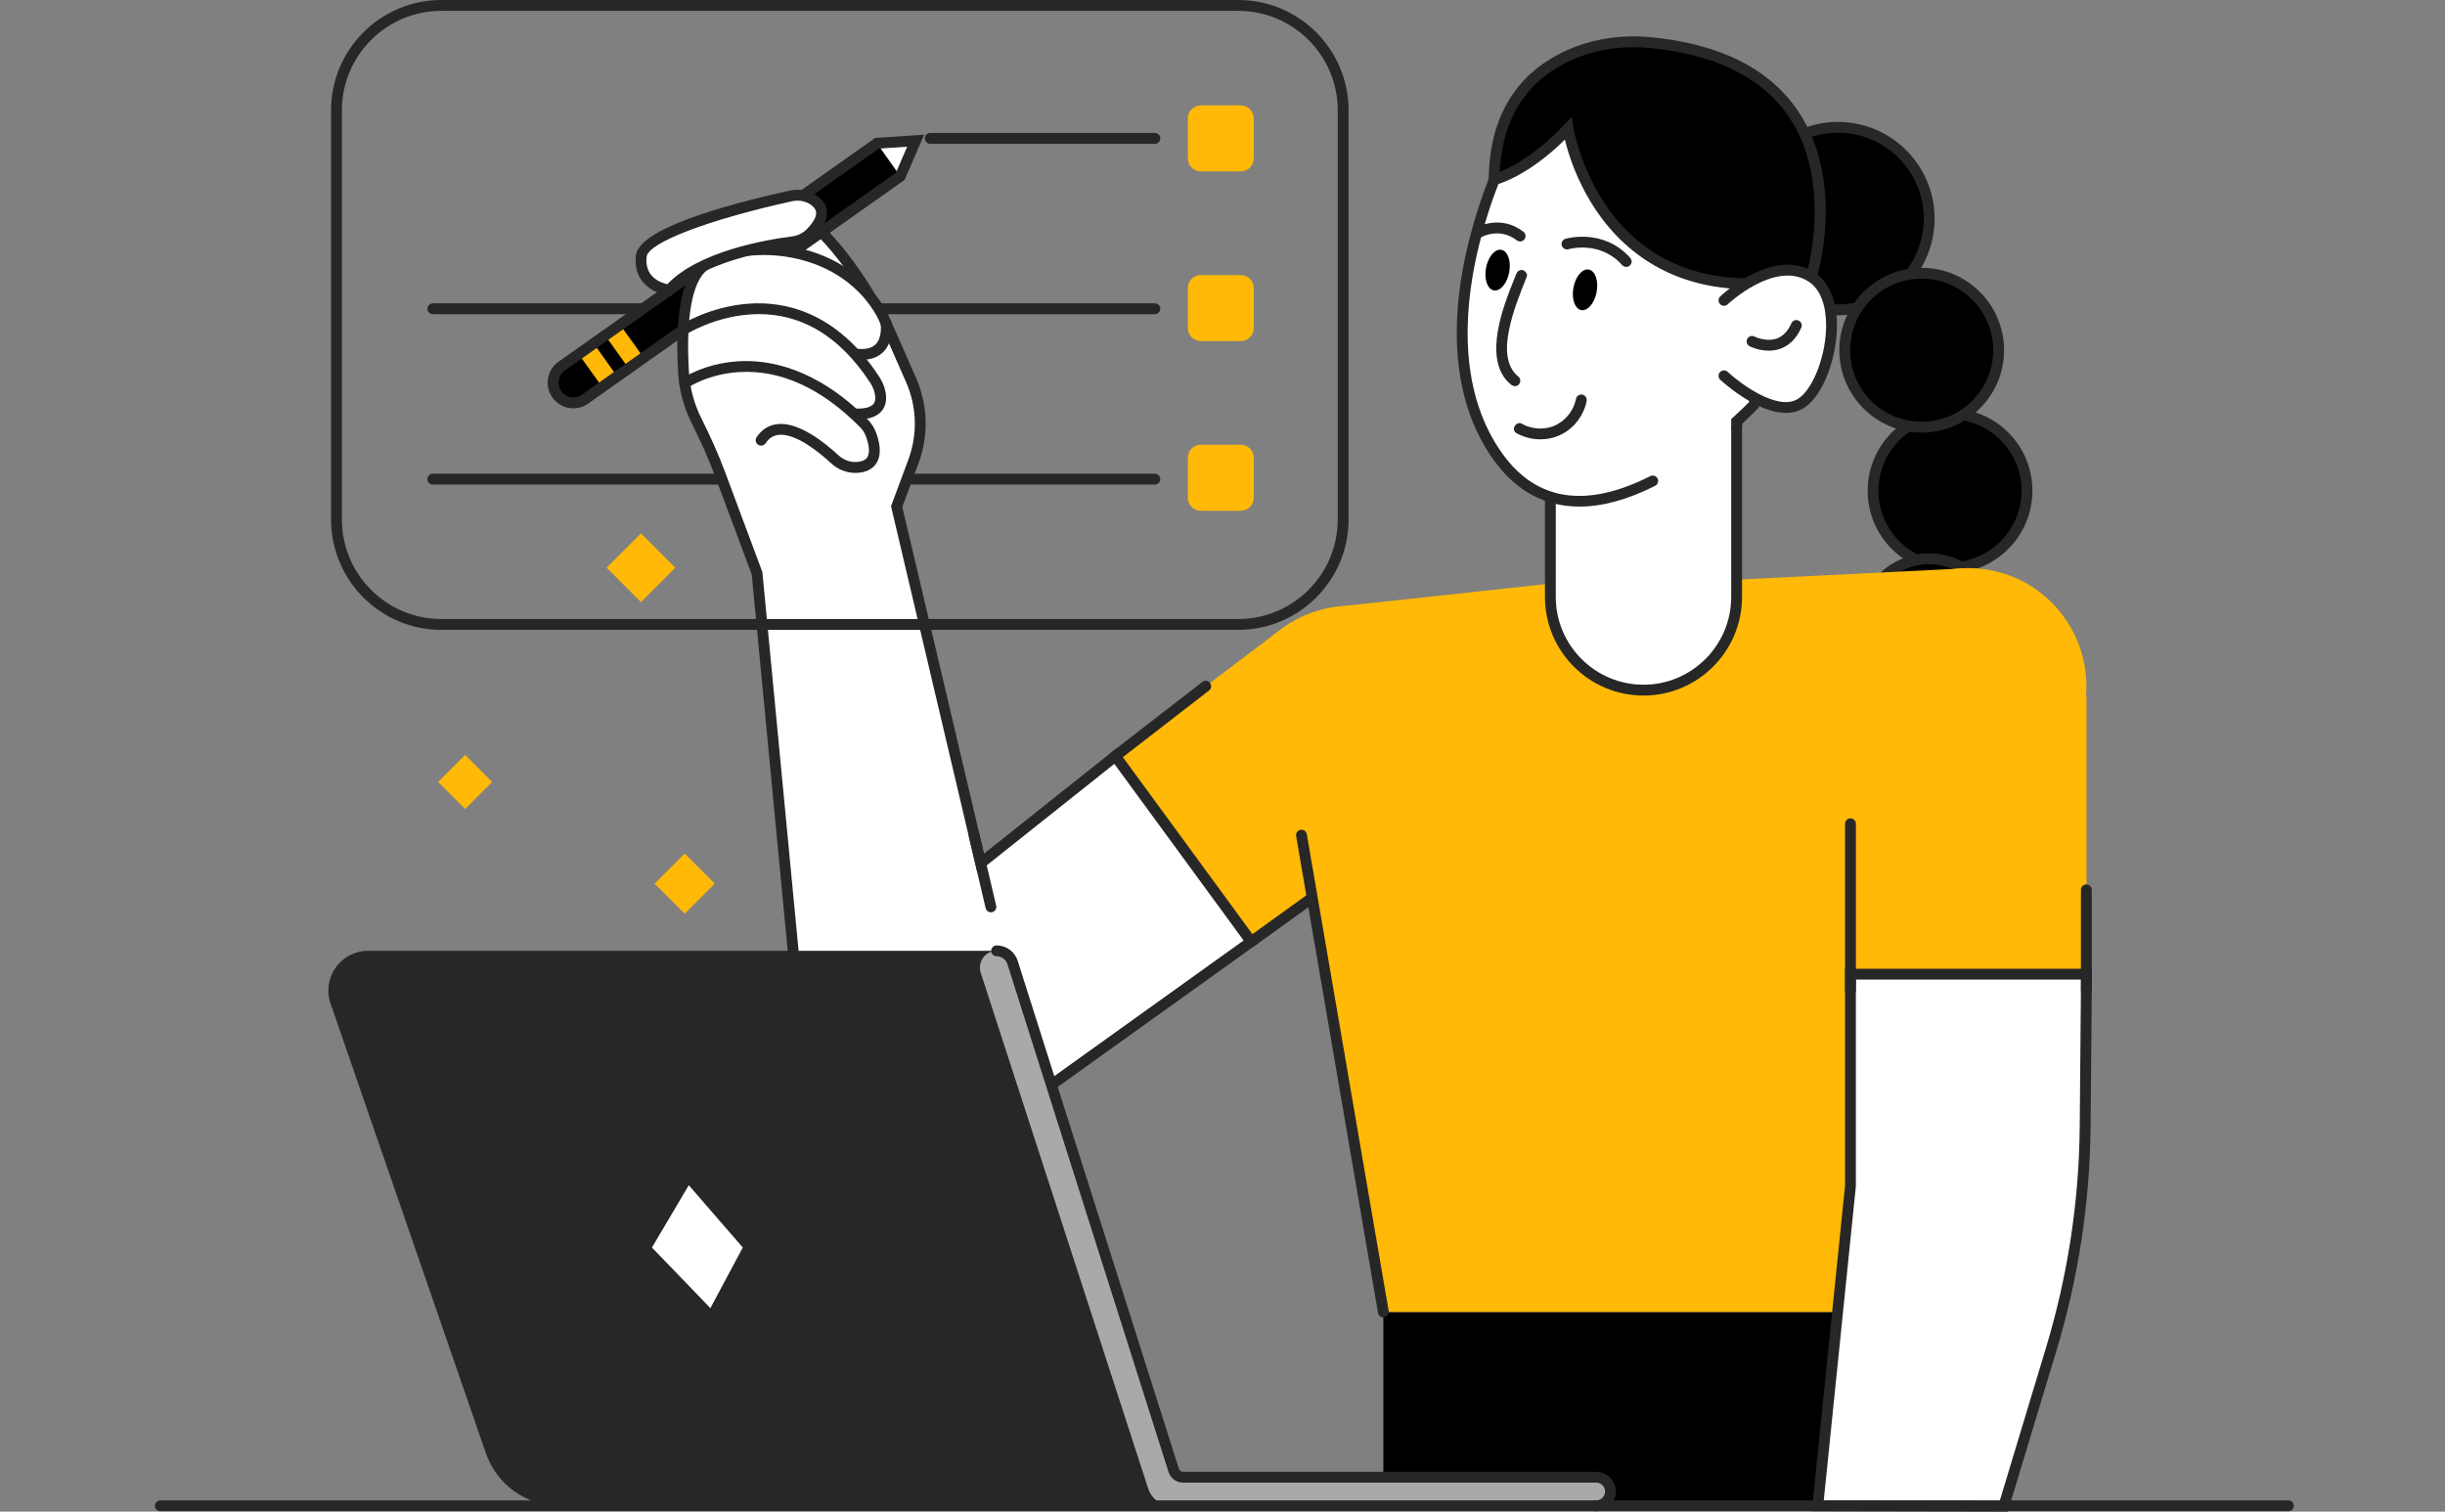 <svg width="647" height="400" viewBox="0 0 647 400" fill="none" xmlns="http://www.w3.org/2000/svg">
<rect x="0" y="0" width="647" height="400" fill="#808080" stroke="none"/>
<g clip-path="url(#clip0_6_338)">
<path d="M305.605 83.136H114.538C113.746 83.136 113.104 82.493 113.104 81.702C113.104 80.91 113.746 80.267 114.538 80.267H305.6C306.391 80.267 307.033 80.91 307.033 81.702C307.033 82.493 306.391 83.136 305.6 83.136H305.605Z" fill="#272727"/>
<path d="M305.605 128.224H114.538C113.746 128.224 113.104 127.581 113.104 126.789C113.104 125.998 113.746 125.355 114.538 125.355H305.6C306.391 125.355 307.033 125.998 307.033 126.789C307.033 127.581 306.391 128.224 305.6 128.224H305.605Z" fill="#272727"/>
<path d="M520.903 347.173H366.062V398.468H520.903V347.173Z" fill="black"/>
<path d="M516.023 150.231C527.269 150.231 536.387 141.11 536.387 129.859C536.387 118.607 527.269 109.486 516.023 109.486C504.776 109.486 495.658 118.607 495.658 129.859C495.658 141.11 504.776 150.231 516.023 150.231Z" fill="black"/>
<path d="M516.022 151.665C504.002 151.665 494.224 141.884 494.224 129.859C494.224 117.834 504.002 108.052 516.022 108.052C528.043 108.052 537.821 117.834 537.821 129.859C537.821 141.884 528.043 151.665 516.022 151.665ZM516.022 110.921C505.585 110.921 497.092 119.417 497.092 129.859C497.092 140.3 505.585 148.797 516.022 148.797C526.46 148.797 534.953 140.3 534.953 129.859C534.953 119.417 526.46 110.921 516.022 110.921Z" fill="#272727"/>
<path d="M526.564 171.886C530.237 163.016 526.027 152.847 517.16 149.173C508.294 145.5 498.129 149.712 494.457 158.581C490.784 167.451 494.995 177.62 503.861 181.294C512.727 184.968 522.892 180.756 526.564 171.886Z" fill="black"/>
<path d="M510.511 184.057C500.137 184.057 491.701 175.617 491.701 165.239C491.701 154.861 500.137 146.422 510.511 146.422C520.886 146.422 529.322 154.861 529.322 165.239C529.322 175.617 520.886 184.057 510.511 184.057ZM510.511 149.29C501.72 149.29 494.568 156.444 494.568 165.239C494.568 174.034 501.72 181.188 510.511 181.188C519.303 181.188 526.454 174.034 526.454 165.239C526.454 156.444 519.303 149.29 510.511 149.29Z" fill="#272727"/>
<path d="M352.924 160.644L419.293 153.467H458.02L520.903 150.346V347.173H366.062L347.166 237.618L352.924 160.644Z" fill="#FFB906"/>
<path d="M173.218 233.825L181.183 241.793L189.147 233.825L181.183 225.858L173.218 233.825Z" fill="#FFB906"/>
<path d="M160.529 150.233L169.617 159.324L178.705 150.233L169.617 141.142L160.529 150.233Z" fill="#FFB906"/>
<path d="M115.928 206.919L123.078 214.071L130.227 206.919L123.078 199.767L115.928 206.919Z" fill="#FFB906"/>
<path d="M551.272 188.75C555.234 171.959 544.839 155.134 528.054 151.171C511.27 147.208 494.452 157.607 490.49 174.398C486.528 191.189 496.924 208.014 513.708 211.977C530.493 215.94 547.311 205.541 551.272 188.75Z" fill="#FFB906"/>
<path d="M357.666 222.765C374.912 222.765 388.893 208.779 388.893 191.526C388.893 174.274 374.912 160.288 357.666 160.288C340.421 160.288 326.44 174.274 326.44 191.526C326.44 208.779 340.421 222.765 357.666 222.765Z" fill="#FFB906"/>
<path d="M552.135 184.206H489.677V257.784H552.135V184.206Z" fill="#FFB906"/>
<path d="M530.251 398.566L542.821 356.955C548.591 337.868 551.607 318.052 551.779 298.11L552.135 257.784H489.677V313.801L481.029 398.474L530.251 398.572V398.566Z" fill="white"/>
<path d="M531.312 400L479.44 399.897L488.243 313.72V256.344H553.58L553.213 298.115C553.035 318.201 550.001 338.131 544.192 357.362L531.312 399.994V400ZM482.611 397.034L529.184 397.126L541.445 356.536C547.174 337.569 550.168 317.908 550.34 298.098L550.678 259.218H491.099V313.944L482.606 397.04L482.611 397.034Z" fill="#272727"/>
<path d="M338.69 166.719L283.268 208.68L319.209 257.784L376.018 216.81L338.69 166.719Z" fill="#FFB906"/>
<path d="M434.903 182.622C448.512 182.622 459.546 171.584 459.546 157.97V107.656H410.261V157.97C410.261 171.584 421.294 182.622 434.903 182.622Z" fill="white"/>
<path d="M434.903 184.057C420.526 184.057 408.827 172.353 408.827 157.97V106.222H460.98V157.97C460.98 172.353 449.28 184.057 434.903 184.057ZM411.694 109.09V157.97C411.694 170.775 422.109 181.188 434.903 181.188C447.698 181.188 458.112 170.77 458.112 157.97V109.09H411.694Z" fill="#272727"/>
<path d="M508.677 67.091C513.78 54.767 507.93 40.638 495.611 35.533C483.292 30.428 469.168 36.281 464.066 48.605C458.963 60.928 464.813 75.057 477.132 80.162C489.451 85.267 503.575 79.415 508.677 67.091Z" fill="black"/>
<path d="M486.368 83.428C472.266 83.428 460.796 71.954 460.796 57.847C460.796 43.739 472.266 32.265 486.368 32.265C500.47 32.265 511.939 43.739 511.939 57.847C511.939 71.954 500.47 83.428 486.368 83.428ZM486.368 35.128C473.848 35.128 463.663 45.317 463.663 57.841C463.663 70.365 473.848 80.554 486.368 80.554C498.887 80.554 509.072 70.365 509.072 57.841C509.072 45.317 498.887 35.128 486.368 35.128Z" fill="#272727"/>
<path d="M527.336 100.465C531.64 90.07 526.705 78.153 516.314 73.847C505.924 69.542 494.011 74.478 489.707 84.873C485.403 95.268 490.337 107.185 500.728 111.491C511.119 115.796 523.032 110.86 527.336 100.465Z" fill="black"/>
<path d="M508.521 114.477C496.501 114.477 486.723 104.696 486.723 92.671C486.723 80.646 496.501 70.864 508.521 70.864C520.541 70.864 530.319 80.646 530.319 92.671C530.319 104.696 520.541 114.477 508.521 114.477ZM508.521 73.733C498.084 73.733 489.591 82.229 489.591 92.671C489.591 103.112 498.084 111.609 508.521 111.609C518.959 111.609 527.452 103.112 527.452 92.671C527.452 82.229 518.959 73.733 508.521 73.733Z" fill="#272727"/>
<path d="M399.697 37.721C399.697 37.721 373.042 89.039 396.681 121.242C420.32 153.444 464.076 107.151 464.076 107.151C464.076 107.151 476.148 66.9 459.552 47.784C442.955 28.662 415.296 19.105 399.703 37.721H399.697Z" fill="white"/>
<path d="M417.934 134.047C408.942 134.047 401.36 130.042 395.522 122.091C385.606 108.58 382.98 89.567 387.923 67.101C391.628 50.257 398.355 37.193 398.424 37.061L398.498 36.924L398.602 36.803C404.314 29.982 412.05 26.333 420.968 26.253C421.065 26.253 421.163 26.253 421.266 26.253C434.53 26.253 449.584 34.118 460.635 46.849C477.553 66.338 465.957 105.895 465.453 107.57L465.355 107.897L465.12 108.144C465.051 108.213 463.566 109.785 460.985 112.154V113.049C460.985 113.841 460.343 114.483 459.552 114.483C458.76 114.483 458.118 113.841 458.118 113.049V110.892L458.588 110.467C460.762 108.494 462.247 106.996 462.797 106.428C463.881 102.585 473.579 66.148 458.468 48.736C447.95 36.62 433.722 29.127 421.266 29.127C421.174 29.127 421.082 29.127 420.99 29.127C412.876 29.196 406.12 32.363 400.901 38.53C400.184 39.953 394.128 52.219 390.71 67.789C387.401 82.861 385.956 104.22 397.833 120.404C406.802 132.624 419.884 134.506 436.704 125.992C437.409 125.636 438.275 125.917 438.631 126.623C438.986 127.329 438.705 128.195 438 128.551C430.74 132.222 424.018 134.052 417.94 134.052L417.934 134.047Z" fill="#272727"/>
<path d="M414.952 34.032C414.952 34.032 422.998 85.35 479.325 73.274C479.325 73.274 496.725 16.942 436.572 11.256C430.086 10.642 423.52 11.382 417.429 13.694C407.416 17.498 395.516 26.448 395.39 47.537C395.39 47.537 404.222 45.438 414.952 34.032Z" fill="black"/>
<path d="M463.078 76.55C452.205 76.55 442.748 73.819 434.834 68.38C420.681 58.65 415.623 43.183 414.103 36.953C404.073 46.849 396.078 48.845 395.723 48.926L393.945 49.35L393.956 47.526C394.088 25.61 406.516 16.299 416.919 12.352C422.986 10.051 429.828 9.179 436.704 9.828C455.153 11.572 468.337 18.198 475.89 29.529C488.352 48.214 481.011 72.671 480.69 73.704L480.444 74.507L479.624 74.685C473.791 75.936 468.268 76.561 463.073 76.561L463.078 76.55ZM415.909 30.917L416.368 33.809C416.403 34.015 419.832 54.605 436.48 66.034C447.319 73.475 461.347 75.494 478.178 72.052C479.314 67.726 483.999 46.826 473.499 31.106C466.445 20.544 453.977 14.343 436.434 12.685C429.988 12.076 423.588 12.886 417.934 15.031C408.695 18.537 397.718 26.672 396.87 45.507C399.915 44.279 406.447 40.968 413.902 33.045L415.904 30.917H415.909Z" fill="#272727"/>
<path d="M229.734 77.64C229.734 77.64 222.45 64.995 213.005 57.434C213.005 57.434 203.869 49.878 202.224 59.006C200.578 68.133 218.688 84.082 218.688 84.082L229.739 77.64H229.734Z" fill="white"/>
<path d="M218.516 85.838L217.742 85.155C215.827 83.469 199.081 68.392 200.819 58.748C201.335 55.896 202.579 54.089 204.529 53.372C208.452 51.932 213.372 55.868 213.923 56.321C223.454 63.951 230.68 76.395 230.984 76.917L231.695 78.156L218.522 85.838H218.516ZM206.393 55.925C206.077 55.925 205.779 55.971 205.51 56.068C204.586 56.407 203.955 57.48 203.634 59.258C202.464 65.752 213.59 77.491 218.866 82.316L227.749 77.135C225.685 73.819 219.531 64.496 212.105 58.553C211.17 57.784 208.423 55.925 206.387 55.925H206.393Z" fill="#272727"/>
<path d="M238.238 46.654L154.796 105.631C152.382 107.335 149.044 106.761 147.341 104.346C145.638 101.931 146.211 98.592 148.626 96.888L232.068 37.911L242.31 37.228L238.244 46.654H238.238Z" fill="black"/>
<path d="M232.062 37.916L238.238 46.654L242.304 37.228L232.062 37.916Z" fill="white"/>
<path d="M157.088 90.879L153.133 93.71L159.406 102.482L163.361 99.651L157.088 90.879Z" fill="#FFB906"/>
<path d="M164.061 85.893L160.105 88.724L166.378 97.496L170.334 94.665L164.061 85.893Z" fill="#FFB906"/>
<path d="M151.723 108.046C151.338 108.046 150.948 108.012 150.558 107.949C148.775 107.639 147.215 106.658 146.165 105.178C144.009 102.12 144.738 97.88 147.794 95.717L231.563 36.511L244.547 35.639L239.391 47.595L239.064 47.83L155.622 106.807C154.464 107.627 153.11 108.052 151.723 108.052V108.046ZM232.561 39.316L149.452 98.058C148.597 98.66 148.029 99.561 147.852 100.594C147.674 101.626 147.909 102.665 148.511 103.52C149.113 104.375 150.014 104.942 151.046 105.12C152.078 105.298 153.116 105.063 153.971 104.461L237.08 45.719L240.056 38.817L232.561 39.322V39.316Z" fill="#272727"/>
<path d="M331.097 249.184L271.799 291.678C248.056 308.832 214.634 294.163 211.17 265.07L200.331 151.688L190.398 125.08C188.626 120.324 186.499 115.717 184.239 111.173C182.301 107.272 181.148 103.003 180.878 98.62C180.282 88.907 180.511 74.886 186.155 70.382C195.078 63.251 222.559 63.217 233.501 83.365L241.043 100.479C244.071 107.352 244.3 115.143 241.685 122.182L237.275 134.047L259.509 228.427L295.151 200.08L331.091 249.184H331.097Z" fill="white"/>
<path d="M249.393 300.439C243.967 300.439 238.508 299.314 233.301 297.031C220.237 291.3 211.434 279.413 209.748 265.242L198.926 152.015L189.062 125.584C187.531 121.482 185.593 117.105 182.96 111.815C180.913 107.696 179.737 103.29 179.456 98.712C178.797 87.921 179.267 74.054 185.266 69.264C190.507 65.076 200.882 63.509 210.487 65.454C221.298 67.64 229.917 73.761 234.769 82.683L234.82 82.786L242.362 99.9C245.562 107.157 245.803 115.246 243.033 122.681L238.772 134.138L260.386 225.891L295.426 198.026L333.104 249.499L272.624 292.837C265.668 297.863 257.576 300.433 249.387 300.433L249.393 300.439ZM202.029 67.479C195.915 67.479 190.301 68.908 187.055 71.507C183.127 74.645 181.44 84.249 182.318 98.54C182.576 102.734 183.654 106.773 185.529 110.542C188.202 115.923 190.18 120.387 191.746 124.586L201.742 151.367L201.759 151.556L212.598 264.938C214.158 278.059 222.33 289.085 234.453 294.403C246.577 299.722 260.226 298.27 270.956 290.52L329.084 248.863L294.881 202.134L258.637 230.957L235.784 133.955L240.349 121.683C242.855 114.954 242.637 107.627 239.741 101.058L232.222 83.996C227.784 75.861 219.864 70.273 209.92 68.26C207.293 67.726 204.615 67.474 202.029 67.474V67.479Z" fill="#272727"/>
<path d="M228.019 95.224C227.531 95.224 227.027 95.195 226.499 95.138C225.713 95.052 225.14 94.346 225.226 93.56C225.312 92.774 226.012 92.206 226.803 92.287C229.086 92.533 230.76 92.114 231.775 91.042C233.553 89.166 233.037 85.763 233.031 85.729C232.905 84.949 233.438 84.215 234.218 84.082C234.998 83.956 235.732 84.478 235.864 85.259C235.899 85.454 236.627 90.078 233.874 92.998C232.481 94.472 230.514 95.218 228.019 95.218V95.224Z" fill="#272727"/>
<path d="M226.946 110.989C226.729 110.989 226.511 110.989 226.287 110.978C225.496 110.949 224.876 110.284 224.905 109.498C224.934 108.723 225.57 108.115 226.339 108.115C226.356 108.115 226.373 108.115 226.39 108.115C228.816 108.201 230.468 107.765 231.167 106.859C231.855 105.969 231.638 104.57 231.339 103.554C231.104 102.757 230.726 101.965 230.221 101.196C221.802 88.374 211.084 82.327 198.393 83.216C188.827 83.887 181.613 88.437 181.544 88.483C180.878 88.907 179.99 88.718 179.565 88.047C179.141 87.381 179.33 86.492 179.995 86.067C180.311 85.867 187.806 81.111 198.077 80.359C207.609 79.659 221.332 82.436 232.618 99.618C233.278 100.622 233.771 101.667 234.086 102.734C234.792 105.115 234.568 107.146 233.438 108.608C232.217 110.192 230.038 110.989 226.952 110.989H226.946Z" fill="#272727"/>
<path d="M226.356 125.137C223.993 125.137 221.67 124.219 219.847 122.521C217.243 120.106 210.694 114.535 205.997 115.08C204.592 115.241 203.479 115.963 202.591 117.289C202.149 117.948 201.26 118.121 200.601 117.679C199.941 117.237 199.769 116.348 200.211 115.688C201.576 113.657 203.411 112.492 205.664 112.229C211.325 111.569 218.201 117.076 221.797 120.415C223.311 121.821 225.289 122.475 227.21 122.205C228.374 122.045 229.131 121.637 229.539 120.96C230.187 119.876 230.043 117.868 229.143 115.459C228.799 114.535 228.265 113.709 227.566 113.003C217.3 102.671 206.513 97.777 195.525 98.46C187.33 98.965 182.048 102.556 181.997 102.596C181.343 103.044 180.454 102.883 180.001 102.235C179.548 101.586 179.709 100.691 180.357 100.244C180.592 100.077 186.235 96.211 195.175 95.614C203.365 95.063 215.981 97.289 229.596 110.989C230.588 111.988 231.339 113.158 231.827 114.466C232.693 116.784 233.427 120.048 231.999 122.441C231.133 123.892 229.653 124.776 227.606 125.057C227.187 125.114 226.769 125.143 226.356 125.143V125.137Z" fill="#272727"/>
<path d="M177.111 76.751C177.111 76.751 168.784 75.815 169.684 67.789C170.453 60.899 200.692 53.745 209.26 51.852C211.308 51.398 213.475 51.731 215.224 52.89C217.427 54.353 219.009 57.038 214.565 61.61C213.303 62.913 211.634 63.745 209.834 63.974C203.227 64.817 184.87 67.904 177.105 76.751H177.111Z" fill="white"/>
<path d="M177.696 78.259L176.95 78.173C173.578 77.795 167.425 75.104 168.262 67.623C169.036 60.681 190.823 54.451 208.956 50.446C211.434 49.901 214.009 50.354 216.022 51.691C217.673 52.787 218.637 54.221 218.809 55.833C219.032 57.904 217.948 60.182 215.591 62.603C214.106 64.129 212.128 65.116 210.017 65.385C204.46 66.097 185.736 69.086 178.189 77.686L177.696 78.248V78.259ZM211.032 53.091C210.551 53.091 210.063 53.142 209.576 53.252C187.347 58.162 171.531 64.204 171.112 67.944C170.51 73.308 174.794 74.811 176.583 75.201C184.824 66.561 202.373 63.481 209.656 62.551C211.13 62.362 212.506 61.673 213.538 60.612C215.247 58.857 216.085 57.313 215.958 56.143C215.878 55.397 215.368 54.703 214.433 54.083C213.447 53.429 212.26 53.085 211.027 53.085L211.032 53.091Z" fill="#272727"/>
<path d="M489.677 263.418C488.885 263.418 488.243 262.775 488.243 261.983V217.986C488.243 217.194 488.885 216.552 489.677 216.552C490.468 216.552 491.11 217.194 491.11 217.986V261.983C491.11 262.775 490.468 263.418 489.677 263.418Z" fill="#272727"/>
<path d="M552.095 263.418C551.303 263.418 550.661 262.775 550.661 261.983V235.472C550.661 234.681 551.303 234.038 552.095 234.038C552.886 234.038 553.528 234.681 553.528 235.472V261.983C553.528 262.775 552.886 263.418 552.095 263.418Z" fill="#272727"/>
<path d="M366.062 348.607C365.374 348.607 364.772 348.114 364.651 347.414L342.985 221.239C342.853 220.458 343.375 219.718 344.155 219.581C344.929 219.449 345.675 219.971 345.812 220.751L367.479 346.926C367.611 347.707 367.089 348.447 366.309 348.584C366.228 348.596 366.142 348.607 366.062 348.607Z" fill="#272727"/>
<path d="M331.103 250.618C330.655 250.618 330.219 250.412 329.938 250.022C329.474 249.379 329.623 248.484 330.265 248.019L346.329 236.453C346.971 235.989 347.866 236.138 348.33 236.78C348.795 237.423 348.645 238.318 348.003 238.783L331.94 250.349C331.688 250.532 331.395 250.618 331.103 250.618Z" fill="#272727"/>
<path d="M295.157 201.515C294.727 201.515 294.302 201.325 294.021 200.958C293.539 200.333 293.654 199.432 294.279 198.944L318.176 180.448C318.801 179.966 319.702 180.075 320.189 180.706C320.671 181.332 320.556 182.232 319.931 182.72L296.034 201.216C295.776 201.417 295.466 201.515 295.157 201.515Z" fill="#272727"/>
<path d="M456.191 79.481C456.191 79.481 469.433 66.906 479.325 73.274C489.218 79.648 483.684 102.957 476.142 106.985C468.601 111.012 456.191 99.441 456.191 99.441V79.481Z" fill="white"/>
<path d="M472.564 109.257C464.724 109.257 455.669 100.904 455.216 100.485C454.637 99.945 454.608 99.039 455.147 98.46C455.686 97.88 456.592 97.852 457.172 98.391C460.418 101.414 470.035 108.626 475.471 105.723C479.337 103.663 482.881 95.212 483.208 87.278C483.351 83.715 482.944 77.307 478.557 74.484C469.731 68.799 457.309 80.405 457.183 80.525C456.61 81.07 455.703 81.048 455.159 80.474C454.614 79.9 454.637 78.994 455.21 78.449C455.784 77.904 469.393 65.179 480.111 72.081C484.252 74.748 486.368 80.193 486.075 87.404C485.748 95.407 482.198 105.396 476.825 108.259C475.494 108.97 474.055 109.268 472.57 109.268L472.564 109.257Z" fill="#272727"/>
<path d="M128.588 384.579L87.469 265.552C85.112 258.725 90.182 251.605 97.402 251.605H263.466C265.456 251.605 267.211 252.89 267.813 254.783L311.157 390.878H422.373C424.466 390.878 426.163 392.576 426.163 394.67C426.163 396.764 424.466 398.462 422.373 398.462H148.075C139.284 398.462 131.461 392.886 128.588 384.573V384.579Z" fill="#272727"/>
<path d="M310.601 389.111L267.951 254.697C267.366 252.856 265.657 251.605 263.73 251.605C260.719 251.605 258.591 254.542 259.52 257.405L303.839 393.919C304.722 396.632 307.246 398.468 310.096 398.468H422.378C424.472 398.468 426.169 396.77 426.169 394.676C426.169 392.582 424.472 390.884 422.378 390.884H313.021C311.914 390.884 310.933 390.167 310.601 389.111Z" fill="#A9A9A9"/>
<path d="M422.373 399.902C421.581 399.902 420.939 399.26 420.939 398.468C420.939 397.676 421.581 397.034 422.373 397.034C423.674 397.034 424.73 395.978 424.73 394.676C424.73 393.374 423.674 392.318 422.373 392.318H313.015C311.277 392.318 309.752 391.205 309.23 389.547L266.58 255.133C266.184 253.883 265.037 253.045 263.724 253.045C262.933 253.045 262.29 252.402 262.29 251.611C262.29 250.819 262.933 250.176 263.724 250.176C266.287 250.176 268.535 251.817 269.31 254.267L311.96 388.681C312.109 389.14 312.527 389.455 313.015 389.455H422.373C425.251 389.455 427.597 391.802 427.597 394.682C427.597 397.562 425.251 399.908 422.373 399.908V399.902Z" fill="#272727"/>
<path d="M196.558 330.117L187.984 346.158L172.517 330.117L182.266 313.628L196.558 330.117Z" fill="white"/>
<path d="M605.566 399.897H42.434C41.642 399.897 41 399.254 41 398.462C41 397.671 41.642 397.028 42.434 397.028H605.566C606.358 397.028 607 397.671 607 398.462C607 399.254 606.358 399.897 605.566 399.897Z" fill="#272727"/>
<path d="M262.216 241.422C261.568 241.422 260.977 240.974 260.822 240.314L256.366 221.325C256.183 220.556 256.664 219.781 257.433 219.604C258.207 219.426 258.976 219.902 259.153 220.671L263.609 239.66C263.793 240.429 263.311 241.204 262.543 241.381C262.434 241.404 262.325 241.422 262.216 241.422Z" fill="#272727"/>
<path d="M468.068 92.797C465.309 92.797 463.101 91.684 462.981 91.615C462.276 91.254 462 90.388 462.362 89.682C462.723 88.982 463.589 88.701 464.289 89.062C464.329 89.079 467.345 90.577 470.155 89.584C471.801 88.999 473.109 87.645 474.043 85.546C474.365 84.823 475.213 84.496 475.936 84.823C476.659 85.144 476.985 85.993 476.659 86.716C475.385 89.567 473.504 91.443 471.079 92.298C470.046 92.659 469.02 92.791 468.062 92.791L468.068 92.797Z" fill="#272727"/>
<path d="M327.685 166.673H116.786C100.694 166.673 87.607 153.576 87.607 137.483V29.19C87.601 13.098 100.694 0 116.786 0H327.685C343.777 0 356.864 13.098 356.864 29.19V137.477C356.864 153.576 343.771 166.668 327.685 166.668V166.673ZM116.786 2.869C102.277 2.869 90.475 14.675 90.475 29.19V137.477C90.475 151.992 102.277 163.799 116.786 163.799H327.685C342.194 163.799 353.996 151.992 353.996 137.477V29.19C353.996 14.675 342.194 2.869 327.685 2.869H116.786Z" fill="#272727"/>
<path d="M305.605 38.054H246.158C245.367 38.054 244.724 37.411 244.724 36.62C244.724 35.828 245.367 35.185 246.158 35.185H305.605C306.397 35.185 307.039 35.828 307.039 36.62C307.039 37.411 306.397 38.054 305.605 38.054Z" fill="#272727"/>
<path d="M328.338 27.888H317.763C315.863 27.888 314.322 29.429 314.322 31.33V41.909C314.322 43.81 315.863 45.352 317.763 45.352H328.338C330.239 45.352 331.779 43.81 331.779 41.909V31.33C331.779 29.429 330.239 27.888 328.338 27.888Z" fill="#FFB906"/>
<path d="M328.338 72.786H317.763C315.863 72.786 314.322 74.327 314.322 76.228V86.808C314.322 88.709 315.863 90.25 317.763 90.25H328.338C330.239 90.25 331.779 88.709 331.779 86.808V76.228C331.779 74.327 330.239 72.786 328.338 72.786Z" fill="#FFB906"/>
<path d="M328.338 117.69H317.763C315.863 117.69 314.322 119.231 314.322 121.132V131.712C314.322 133.613 315.863 135.154 317.763 135.154H328.338C330.239 135.154 331.779 133.613 331.779 131.712V121.132C331.779 119.231 330.239 117.69 328.338 117.69Z" fill="#FFB906"/>
<path d="M399.37 72.04C398.82 75.001 397.002 77.146 395.304 76.837C393.607 76.521 392.678 73.865 393.228 70.904C393.779 67.944 395.597 65.798 397.294 66.108C398.992 66.424 399.921 69.08 399.37 72.04Z" fill="black"/>
<path d="M422.504 77.261C421.954 80.222 420.136 82.367 418.438 82.057C416.741 81.742 415.812 79.085 416.362 76.125C416.913 73.165 418.731 71.019 420.428 71.329C422.126 71.644 423.055 74.301 422.504 77.261Z" fill="black"/>
<path d="M402.255 63.9C401.945 63.9 401.635 63.802 401.377 63.595C396.944 60.147 392.305 62.591 392.11 62.695C391.416 63.073 390.544 62.815 390.166 62.121C389.787 61.427 390.034 60.56 390.728 60.182C390.986 60.038 397.185 56.705 403.138 61.329C403.763 61.817 403.878 62.718 403.39 63.343C403.109 63.704 402.685 63.894 402.255 63.894V63.9Z" fill="#272727"/>
<path d="M430.333 70.629C429.937 70.629 429.547 70.468 429.26 70.153C423.433 63.624 415.399 65.85 415.061 65.948C414.298 66.166 413.506 65.73 413.283 64.972C413.059 64.215 413.495 63.418 414.252 63.194C414.659 63.073 424.34 60.337 431.399 68.243C431.927 68.833 431.875 69.74 431.284 70.268C431.009 70.514 430.671 70.635 430.333 70.635V70.629Z" fill="#272727"/>
<path d="M401.234 72.505C399.244 77.433 397.237 82.413 396.348 87.68C395.522 92.562 395.642 98.397 399.846 101.781C400.448 102.269 401.286 102.372 401.876 101.781C402.381 101.277 402.484 100.244 401.876 99.751C398.183 96.773 398.475 91.592 399.313 87.381C400.282 82.499 402.152 77.858 404.004 73.262C404.296 72.545 403.688 71.685 403 71.495C402.18 71.272 401.526 71.776 401.234 72.499V72.505Z" fill="#272727"/>
<path d="M401.331 114.644C405.007 116.681 409.555 116.812 413.306 114.891C416.632 113.187 419.104 109.871 419.843 106.21C419.998 105.453 419.626 104.661 418.84 104.443C418.135 104.248 417.228 104.684 417.074 105.447C416.483 108.368 414.671 110.898 412.038 112.315C409.177 113.852 405.587 113.726 402.771 112.165C401.154 111.27 399.708 113.749 401.326 114.644H401.331Z" fill="#272727"/>
</g>
<defs>
<clipPath id="clip0_6_338">
<rect width="566" height="400" fill="white" transform="translate(41)"/>
</clipPath>
</defs>
</svg>
